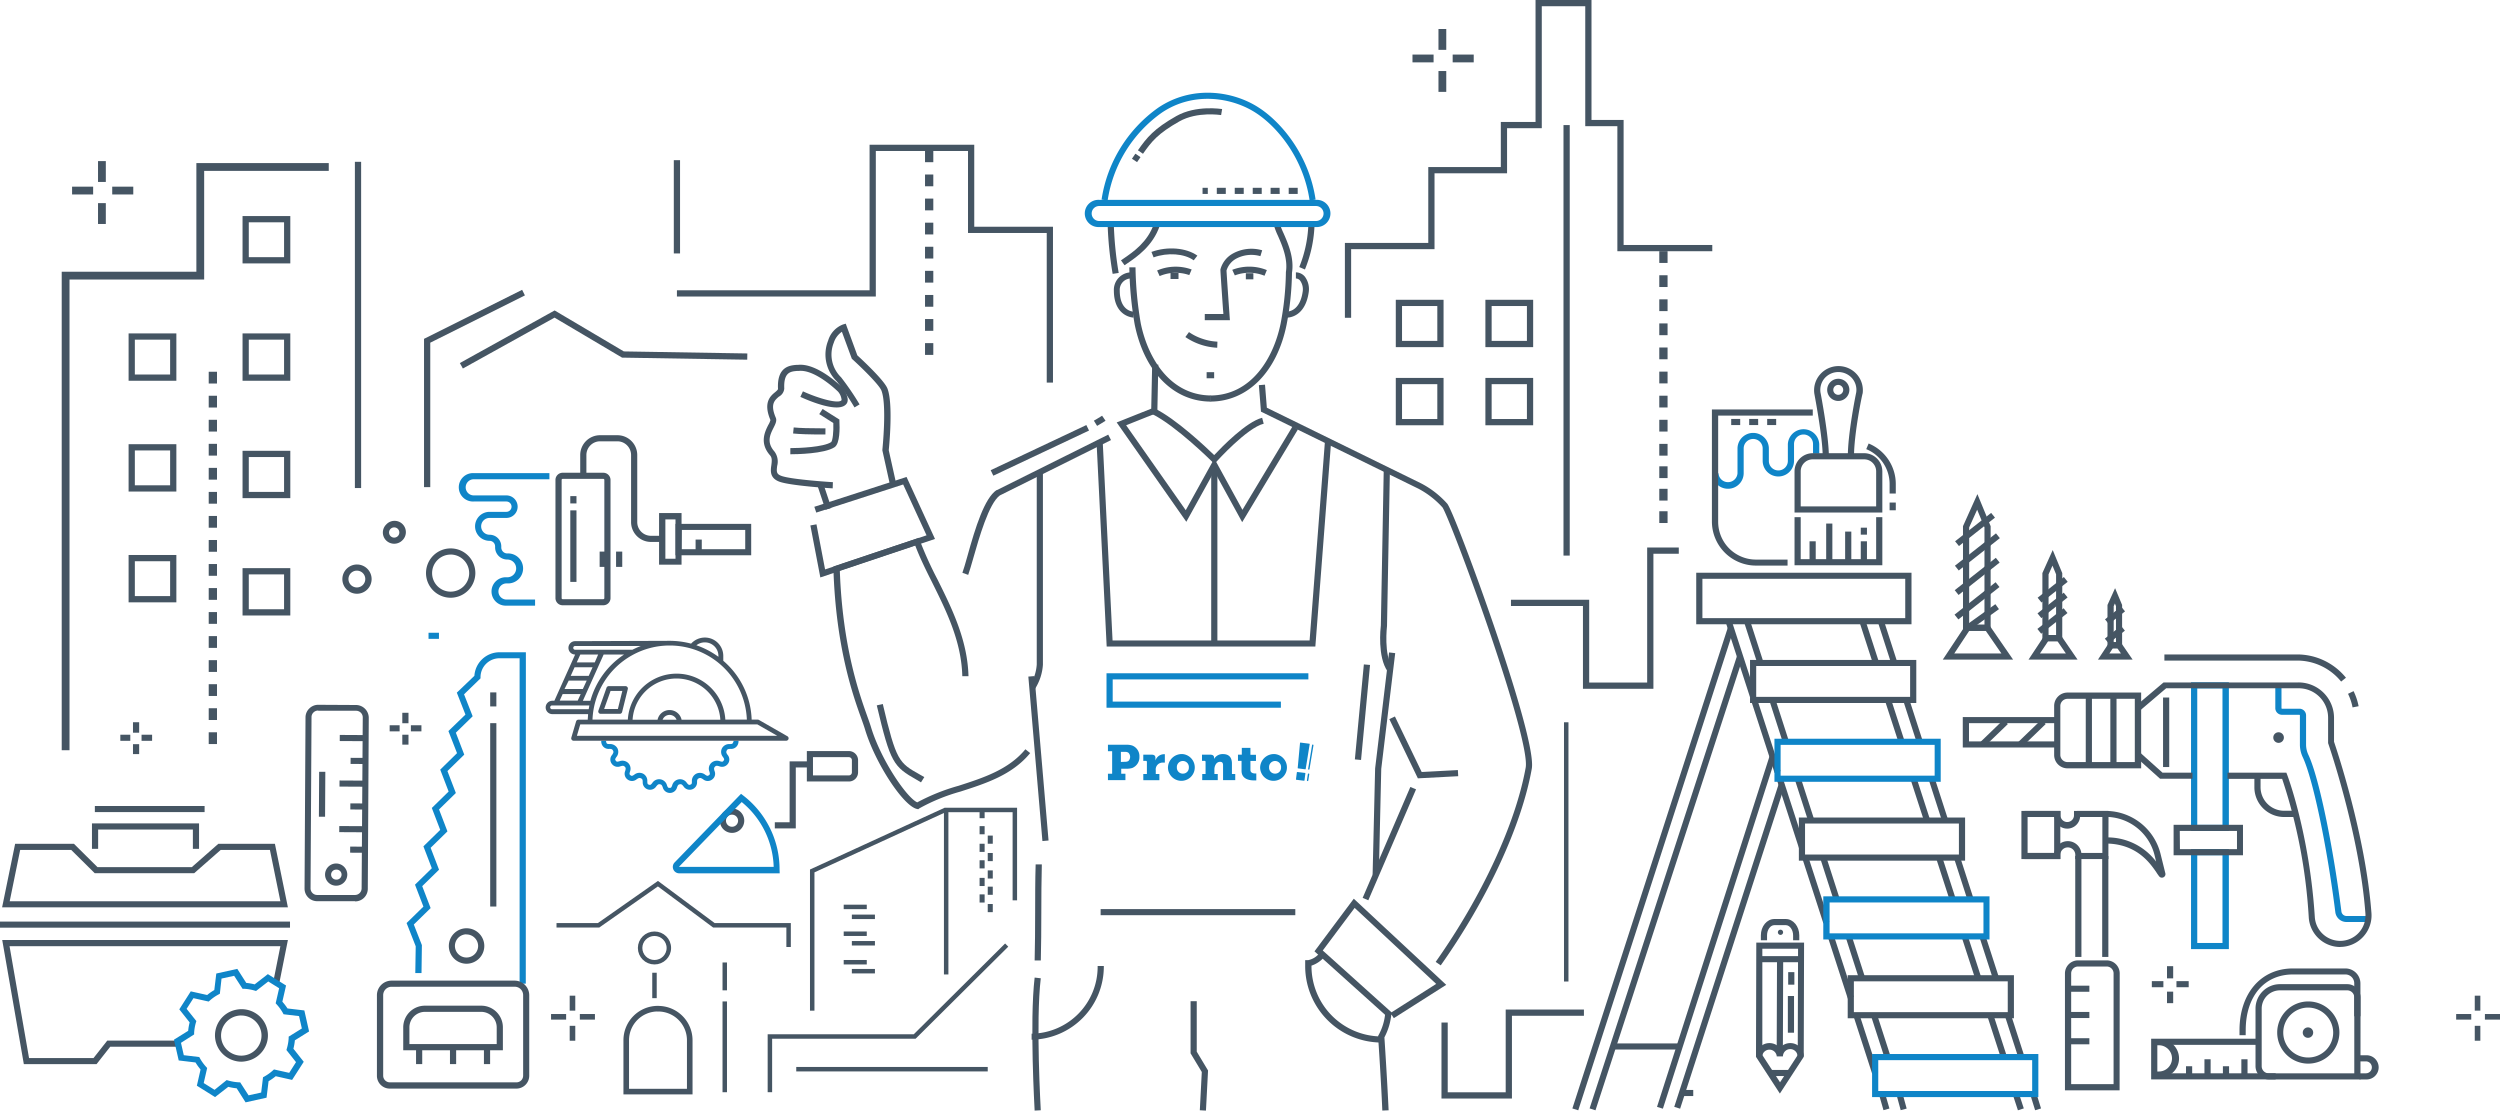 <svg xmlns="http://www.w3.org/2000/svg" viewBox="0 0 594.82 264.24"><title>pronto-city</title><path d="M421.82,121.35a3.72,3.72,0,0,1-3.73-3.69h1.47a2.27,2.27,0,0,0,4.53,0v-5.87a3.73,3.73,0,0,1,7.46,0v2.94a2.26,2.26,0,0,0,4.52,0v-4a3.74,3.74,0,0,1,7.47,0V113h-1.48V110.7a2.26,2.26,0,0,0-4.52,0v4a3.73,3.73,0,0,1-7.46,0v-2.94a2.26,2.26,0,0,0-4.52,0v5.87A3.72,3.72,0,0,1,421.82,121.35Z" transform="translate(-10.69 -5.06)" style="fill:#0f85c8"/><path d="M436,139.63h-7.42A10.5,10.5,0,0,1,418,129.2V102.49h24v1.45H419.49V129.2a9,9,0,0,0,9.08,9H436Z" transform="translate(-10.69 -5.06)" style="fill:#455563"/><rect x="449.59" y="119.57" width="1.47" height="1.84" style="fill:#455563"/><path d="M461.75,122.49h-1.47V120.2a9,9,0,0,0-5.56-8.28l.57-1.34a10.42,10.42,0,0,1,6.46,9.62Z" transform="translate(-10.69 -5.06)" style="fill:#455563"/><path d="M458.55,127H437.66v-9.81a4.33,4.33,0,0,1,4.34-4.3h12.21a4.33,4.33,0,0,1,4.34,4.3Zm-19.42-1.45h17.95v-8.36a2.86,2.86,0,0,0-2.87-2.84H442a2.86,2.86,0,0,0-2.87,2.84Z" transform="translate(-10.69 -5.06)" style="fill:#455563"/><path d="M451.81,113.65h-1.47c0-5.44,1.86-14.58,2-15.26a4.2,4.2,0,0,0-1-3.35,4.36,4.36,0,0,0-6.51,0,4.25,4.25,0,0,0-1,3.36c.13.66,2,10.55,2,15.25h-1.47c0-4.63-2-14.9-2-15v0a5.73,5.73,0,0,1,1.4-4.53,5.83,5.83,0,0,1,8.72,0,5.72,5.72,0,0,1,1.39,4.53v0C453.77,98.75,451.81,108.27,451.81,113.65Z" transform="translate(-10.69 -5.06)" style="fill:#455563"/><path d="M448.05,100.46a2.64,2.64,0,1,1,2.66-2.64A2.66,2.66,0,0,1,448.05,100.46Zm0-3.82a1.18,1.18,0,1,0,1.19,1.18A1.19,1.19,0,0,0,448.05,96.64Z" transform="translate(-10.69 -5.06)" style="fill:#455563"/><polygon points="447.86 134.49 426.97 134.49 426.97 123.05 428.44 123.05 428.44 133.04 446.39 133.04 446.39 123.05 447.86 123.05 447.86 134.49" style="fill:#455563"/><rect x="442.73" y="128.79" width="1.47" height="4.97" style="fill:#455563"/><rect x="430.54" y="128.79" width="1.47" height="4.97" style="fill:#455563"/><rect x="439.01" y="126.48" width="1.47" height="7.28" style="fill:#455563"/><rect x="434.5" y="124.57" width="1.47" height="9.19" style="fill:#455563"/><rect x="442.73" y="125.55" width="1.47" height="1.66" style="fill:#455563"/><path d="M433.7,226.88a.62.62,0,0,0,1.24,0,.62.62,0,0,0-1.24,0Z" transform="translate(-10.69 -5.06)" style="fill:#455563"/><path d="M434.17,265.25l-5.68-8.73.07-27.19h11.37l-.08,27.19ZM430,256.09l4.21,6.48,4.21-6.48.08-25.3H430Z" transform="translate(-10.69 -5.06)" style="fill:#455563"/><path d="M438.79,228.77h-1.47V227.6c0-1.32-.8-2.42-1.74-2.42h-2.73c-.94,0-1.73,1.1-1.73,2.42v1.17h-1.47V227.6c0-2.14,1.43-3.88,3.2-3.88h2.73c1.77,0,3.21,1.74,3.21,3.88Z" transform="translate(-10.69 -5.06)" style="fill:#455563"/><rect x="418.61" y="227.49" width="9.9" height="1.45" style="fill:#455563"/><path d="M439.85,256.41h-1.47a1.74,1.74,0,0,0-3.48,0h-1.47a1.74,1.74,0,0,0-3.47,0h-1.47a3.19,3.19,0,0,1,3.21-3.17,3.23,3.23,0,0,1,2.47,1.15,3.23,3.23,0,0,1,2.47-1.15A3.19,3.19,0,0,1,439.85,256.41Z" transform="translate(-10.69 -5.06)" style="fill:#455563"/><rect x="421.17" y="254.57" width="4.54" height="1.45" style="fill:#455563"/><rect x="423.49" y="243.26" width="21.43" height="1.47" transform="translate(177.99 672.28) rotate(-89.8)" style="fill:#455563"/><rect x="425.38" y="236.98" width="1.47" height="8.73" style="fill:#455563"/><rect x="425.46" y="231.3" width="1.47" height="2.98" style="fill:#455563"/><path d="M90.67,215.79h0a2.64,2.64,0,1,1,0-5.28h0a2.66,2.66,0,0,1,1.88.79,2.62,2.62,0,0,1,.77,1.87A2.65,2.65,0,0,1,90.67,215.79Zm0-3.82a1.18,1.18,0,0,0-.84.34,1.16,1.16,0,0,0-.36.84h0a1.2,1.2,0,0,0,1.19,1.19h0a1.19,1.19,0,1,0,0-2.37Z" transform="translate(-10.69 -5.06)" style="fill:#455563"/><path d="M95.15,219.48h0l-9,0a3,3,0,0,1-3-3l.23-40.72a2.94,2.94,0,0,1,.9-2.13,3,3,0,0,1,2.15-.88h0l9,.05a3.06,3.06,0,0,1,3,3l-.23,40.73a3,3,0,0,1-3,3Zm-8.76-45.36a1.57,1.57,0,0,0-1.11.45,1.52,1.52,0,0,0-.47,1.11l-.23,40.72A1.57,1.57,0,0,0,86.15,218l9,0h0a1.58,1.58,0,0,0,1.58-1.55L97,175.74a1.58,1.58,0,0,0-1.58-1.57l-9,0Z" transform="translate(-10.69 -5.06)" style="fill:#455563"/><rect x="95.03" y="205.45" width="1.45" height="3.52" transform="translate(-122.67 296.76) rotate(-89.68)" style="fill:#455563"/><rect x="93.75" y="199.29" width="1.45" height="6.12" transform="translate(-119.08 290.66) rotate(-89.69)" style="fill:#455563"/><rect x="95.08" y="195.18" width="1.45" height="3.52" transform="translate(-112.34 286.62) rotate(-89.69)" style="fill:#455563"/><rect x="93.81" y="188.45" width="1.45" height="6.12" transform="translate(-108.18 279.94) rotate(-89.69)" style="fill:#455563"/><rect x="95.14" y="184.34" width="1.45" height="3.52" transform="translate(-101.44 275.9) rotate(-89.69)" style="fill:#455563"/><rect x="93.87" y="177.61" width="1.45" height="6.12" transform="translate(-97.28 269.22) rotate(-89.69)" style="fill:#455563"/><rect x="81.99" y="193.31" width="10.69" height="1.47" transform="translate(-117.89 275.23) rotate(-89.68)" style="fill:#455563"/><path d="M184.84,203.23a2.9,2.9,0,1,1,2.93-2.9A2.92,2.92,0,0,1,184.84,203.23Zm0-4.34a1.44,1.44,0,1,0,1.46,1.44A1.45,1.45,0,0,0,184.84,198.89Z" transform="translate(-10.69 -5.06)" style="fill:#455563"/><path d="M196.2,212.85H172.3a1.53,1.53,0,0,1-1.11-2.58L187,193.93l.52.4a22.14,22.14,0,0,1,8.65,17.59Zm-9-17-14.91,15.39a.05.05,0,0,0,0,.07s0,0,.06,0h22.42A20.71,20.71,0,0,0,187.16,195.89Z" transform="translate(-10.69 -5.06)" style="fill:#0f85c8"/><path d="M212.66,191h-10v-7.24h10a2.18,2.18,0,0,1,2.19,2.17v2.9A2.18,2.18,0,0,1,212.66,191Zm-8.54-1.45h8.54a.72.72,0,0,0,.72-.72v-2.9a.72.72,0,0,0-.72-.72h-8.54Z" transform="translate(-10.69 -5.06)" style="fill:#455563"/><polygon points="189.34 197.1 184.35 197.1 184.35 195.64 187.87 195.64 187.87 181.15 192.7 181.15 192.7 182.6 189.34 182.6 189.34 197.1" style="fill:#455563"/><path d="M561.06,250.73a1.24,1.24,0,1,1-1.24-1.22A1.22,1.22,0,0,1,561.06,250.73Z" transform="translate(-10.69 -5.06)" style="fill:#455563"/><path d="M572.31,261.89H550.5a3.15,3.15,0,0,1-3.16-3.13V245a5.81,5.81,0,0,1,5.83-5.78h16a3.16,3.16,0,0,1,3.16,3.14Zm-19.14-21.2a4.35,4.35,0,0,0-4.36,4.32v13.75a1.68,1.68,0,0,0,1.69,1.67h20.34V242.37a1.69,1.69,0,0,0-1.69-1.68Zm6.65,17.44a7.4,7.4,0,1,1,7.48-7.4A7.44,7.44,0,0,1,559.82,258.13Zm0-13.34a5.94,5.94,0,1,0,6,5.94A6,6,0,0,0,559.82,244.79Z" transform="translate(-10.69 -5.06)" style="fill:#455563"/><path d="M573.6,261.89h-1.5v-1.46h1.5a1.42,1.42,0,1,0,0-2.84H572v-1.45h1.59a2.88,2.88,0,1,1,0,5.75Z" transform="translate(-10.69 -5.06)" style="fill:#455563"/><polygon points="541.44 256.82 511.82 256.82 511.82 247.14 537.64 247.14 537.64 248.6 513.29 248.6 513.29 255.37 541.44 255.37 541.44 256.82" style="fill:#455563"/><path d="M545,251.36h-1.47V250.2c0-8.8,5.11-14.72,12.72-14.72h12.47a3.57,3.57,0,0,1,3.58,3.54v7.83h-1.47V239a2.11,2.11,0,0,0-2.11-2.09H556.26c-6.83,0-11.25,5.21-11.25,13.27Z" transform="translate(-10.69 -5.06)" style="fill:#455563"/><path d="M524.35,261.44h-1.54V260h1.54a3.12,3.12,0,1,0,0-6.24h-1.54v-1.45h1.54a4.58,4.58,0,1,1,0,9.15Z" transform="translate(-10.69 -5.06)" style="fill:#455563"/><rect x="520.11" y="253.69" width="1.47" height="2.19" style="fill:#455563"/><rect x="524.5" y="252.03" width="1.47" height="3.85" style="fill:#455563"/><rect x="528.89" y="253.69" width="1.47" height="2.19" style="fill:#455563"/><rect x="533.28" y="252.03" width="1.47" height="3.85" style="fill:#455563"/><path d="M135.79,239.11h-1.47V161.68h-4.78a4.51,4.51,0,0,0-4.52,4.48v.3l-3.92,3.8,2.05,5.22-4,3.91,2,5.22-4,3.91,2,5.22-4,3.91,2,5.22-4,3.91,2,5.21-4,3.91,2,5.22-4,3.91,1.92,4.9-.09,6.65-1.48,0,.1-6.37-2.17-5.53,4-3.91-2-5.22,4-3.91-2-5.21,4-3.91-2-5.22,4-3.91-2-5.21,4-3.92L117.38,179l4.05-3.92-2.05-5.22,4.18-4a6,6,0,0,1,6-5.61h6.25Z" transform="translate(-10.69 -5.06)" style="fill:#0f85c8"/><path d="M121.66,234.36a4.22,4.22,0,1,1,4.26-4.22A4.24,4.24,0,0,1,121.66,234.36Zm0-7a2.76,2.76,0,1,0,2.79,2.75A2.77,2.77,0,0,0,121.66,227.39Z" transform="translate(-10.69 -5.06)" style="fill:#455563"/><path d="M133.54,264.07h-30.1a3.06,3.06,0,0,1-3.07-3V241.83a3.48,3.48,0,0,1,3.49-3.45h29.26a3.48,3.48,0,0,1,3.49,3.45V261A3.06,3.06,0,0,1,133.54,264.07Zm-29.68-24.23a2,2,0,0,0-2,2V261a1.59,1.59,0,0,0,1.6,1.58h30.1a1.59,1.59,0,0,0,1.6-1.58V241.83a2,2,0,0,0-2-2Zm26.48,15.1H106.63v-5.48a5.16,5.16,0,0,1,5.18-5.12h13.36a5.15,5.15,0,0,1,5.17,5.12Zm-22.24-1.46h20.77v-4a3.69,3.69,0,0,0-3.7-3.67H111.81a3.7,3.7,0,0,0-3.71,3.67Z" transform="translate(-10.69 -5.06)" style="fill:#455563"/><rect x="115.14" y="249.32" width="1.47" height="3.86" style="fill:#455563"/><rect x="107.06" y="249.32" width="1.47" height="3.86" style="fill:#455563"/><rect x="98.99" y="249.32" width="1.47" height="3.86" style="fill:#455563"/><rect x="116.63" y="172.06" width="1.47" height="43.63" style="fill:#455563"/><rect x="116.63" y="164.74" width="1.47" height="3.34" style="fill:#455563"/><path d="M500.9,209.46h-9.26V198h9.26ZM493.11,208h6.32v-8.55h-6.32Z" transform="translate(-10.69 -5.06)" style="fill:#455563"/><path d="M512.33,209.46h-7.87v-1a1.78,1.78,0,0,0-3.56,0v1h-8.53V208h7.09a3.25,3.25,0,0,1,6.44,0h5v-8.55h-5.3a3.07,3.07,0,0,1-6.11,0h-7.08V198h8.53v1.16a1.61,1.61,0,0,0,3.21,0V198h8.22Z" transform="translate(-10.69 -5.06)" style="fill:#455563"/><path d="M525.07,213.88a.81.81,0,0,1-.64-.3,10.17,10.17,0,0,1-.7-1c-1.53-2.21-4.71-6.82-12.13-6.82v-1.45a14.54,14.54,0,0,1,12.09,5.74l-.38-1.55a12,12,0,0,0-11.69-9.08h-6.78V198h6.78a13.46,13.46,0,0,1,13.12,10.2l1.15,4.65a.83.83,0,0,1-.44.94A.85.85,0,0,1,525.07,213.88Z" transform="translate(-10.69 -5.06)" style="fill:#455563"/><rect x="493.76" y="203.67" width="1.47" height="24.01" style="fill:#455563"/><rect x="500.17" y="203.67" width="1.47" height="24.01" style="fill:#455563"/><path d="M515,264.48H502V236.65a3.11,3.11,0,0,1,3.12-3.09h6.79a3.11,3.11,0,0,1,3.12,3.09ZM503.48,263h10.09V236.65a1.64,1.64,0,0,0-1.65-1.63h-6.79a1.64,1.64,0,0,0-1.65,1.63Z" transform="translate(-10.69 -5.06)" style="fill:#455563"/><rect x="492.05" y="234.52" width="5.07" height="1.45" style="fill:#455563"/><rect x="492.05" y="240.77" width="5.07" height="1.45" style="fill:#455563"/><rect x="492.05" y="247.02" width="5.07" height="1.45" style="fill:#455563"/><path d="M79.19,220.94h-68l3.1-15.11h14l5.59,5.54H56.33l6.3-5.54H76.1ZM13,219.49h64.4l-2.49-12.2H63.19l-6.3,5.53H33.23l-5.59-5.53H15.49Z" transform="translate(-10.69 -5.06)" style="fill:#455563"/><polygon points="47.36 201.96 45.89 201.96 45.89 197.37 23.35 197.37 23.35 201.96 21.88 201.96 21.88 195.91 47.36 195.91 47.36 201.96" style="fill:#455563"/><rect x="22.57" y="191.77" width="26.11" height="1.45" style="fill:#455563"/><polygon points="22.97 253.19 5.67 253.19 0.53 223.66 68.5 223.66 66.44 233.97 65 233.69 66.71 225.12 2.27 225.12 6.91 251.74 22.25 251.74 25.52 247.59 42.2 247.59 42.2 249.04 26.23 249.04 22.97 253.19" style="fill:#455563"/><rect y="219.27" width="69" height="1.45" style="fill:#455563"/><path d="M69.12,267.34,67,264a12.92,12.92,0,0,1-2-.35l-3.14,2.44-4.33-2.71.88-3.86a12.39,12.39,0,0,1-1.2-1.67l-4-.48-1.13-4.94,3.38-2.11a12.87,12.87,0,0,1,.35-2l-2.46-3.11,2.73-4.28,3.9.87a11.72,11.72,0,0,1,1.7-1.18l.47-3.93,5-1.11,2.13,3.34a12.92,12.92,0,0,1,2,.35l3.14-2.44,4.33,2.71-.88,3.85A14.23,14.23,0,0,1,79.1,245l4,.47,1.13,5-3.38,2.11a12.55,12.55,0,0,1-.35,2l2.46,3.11L80.19,262l-3.9-.88a12.63,12.63,0,0,1-1.7,1.19l-.48,3.92Zm-4.5-5.3.37.11a11.41,11.41,0,0,0,2.46.42l.38,0,2,3.1,3-.66.44-3.64.33-.18a10.9,10.9,0,0,0,2-1.43l.28-.25,3.62.81,1.62-2.55-2.28-2.88.1-.36a10.77,10.77,0,0,0,.43-2.44l0-.38,3.14-1.95-.67-2.94-3.68-.44-.18-.33a10.78,10.78,0,0,0-1.45-2l-.25-.28.82-3.58-2.58-1.61-2.91,2.26-.36-.1a11,11,0,0,0-2.47-.42l-.38,0-2-3.09-3,.66L63,241.5l-.33.18a10.63,10.63,0,0,0-2.05,1.43l-.28.25-3.62-.81-1.63,2.54L57.41,248l-.11.36a11.23,11.23,0,0,0-.42,2.44l0,.38-3.13,2,.67,2.94,3.68.44.18.33a10.78,10.78,0,0,0,1.45,2l.25.28-.82,3.58,2.58,1.61Z" transform="translate(-10.69 -5.06)" style="fill:#0f85c8"/><path d="M68.11,257.67a6.35,6.35,0,0,1-3.35-1,6.21,6.21,0,0,1,2-11.34,6.29,6.29,0,0,1,4.75.81,6.18,6.18,0,0,1,2.77,3.89,6.12,6.12,0,0,1-.82,4.7,6.25,6.25,0,0,1-3.93,2.75A6.74,6.74,0,0,1,68.11,257.67Zm0-11a4.94,4.94,0,0,0-1.07.12,4.78,4.78,0,0,0-3.64,5.7,4.72,4.72,0,0,0,2.13,3,4.83,4.83,0,0,0,3.63.62h0a4.79,4.79,0,0,0,3-2.11,4.7,4.7,0,0,0,.63-3.6,4.83,4.83,0,0,0-4.7-3.72Z" transform="translate(-10.69 -5.06)" style="fill:#455563"/><path d="M541,202.76h-9V167.4h9Zm-7.52-1.45h6V168.85h-6Z" transform="translate(-10.69 -5.06)" style="fill:#0f85c8"/><path d="M541,230.88h-9V207.09h9Zm-7.52-1.46h6V208.55h-6Z" transform="translate(-10.69 -5.06)" style="fill:#0f85c8"/><path d="M574.25,224.43H569a2.67,2.67,0,0,1-2.67-2.33c-2-15.86-5.34-31.7-7.73-36.84a7,7,0,0,1-.7-3v-7a.13.13,0,0,0-.12-.13h-4.13a1.59,1.59,0,0,1-1.6-1.58v-5.83h1.47v5.83a.13.13,0,0,0,.13.13h4.13a1.59,1.59,0,0,1,1.59,1.58v7a5.73,5.73,0,0,0,.56,2.41c2.79,6,6.13,23.67,7.85,37.27A1.23,1.23,0,0,0,569,223h5.21Z" transform="translate(-10.69 -5.06)" style="fill:#0f85c8"/><path d="M520.13,187.87H502.62a3.17,3.17,0,0,1-3.19-3.16V173a3.18,3.18,0,0,1,3.19-3.16h17.51Zm-17.51-16.54A1.72,1.72,0,0,0,500.9,173v11.67a1.72,1.72,0,0,0,1.72,1.71h16V171.33Z" transform="translate(-10.69 -5.06)" style="fill:#455563"/><rect x="496.26" y="165.96" width="1.47" height="15.71" style="fill:#455563"/><rect x="502.11" y="165.96" width="1.47" height="15.71" style="fill:#455563"/><polygon points="489.89 177.85 467 177.85 467 170.61 489.89 170.61 489.89 172.06 468.48 172.06 468.48 176.4 489.89 176.4 489.89 177.85" style="fill:#455563"/><path d="M544.36,208.55H527.85v-7.24h16.51Zm-15-1.46h13.57v-4.33H529.32Z" transform="translate(-10.69 -5.06)" style="fill:#455563"/><path d="M570.43,173.37a13.06,13.06,0,0,0-1.08-3.23l1.32-.64a14.45,14.45,0,0,1,1.2,3.59Z" transform="translate(-10.69 -5.06)" style="fill:#455563"/><path d="M567.71,167.23a13.47,13.47,0,0,0-10.5-5H525.66v-1.46h31.55a14.94,14.94,0,0,1,11.65,5.54Z" transform="translate(-10.69 -5.06)" style="fill:#455563"/><path d="M567.51,230.38a7.51,7.51,0,0,1-7.5-7,127.91,127.91,0,0,0-6.33-33h-13V188.9h14l.18.47c.06.14,5.32,14,6.59,33.9a6.06,6.06,0,0,0,6,5.65,6,6,0,0,0,4.42-1.9,6.05,6.05,0,0,0,1.62-4.58c-1.42-19-8.81-40.36-8.88-40.57l0-.12v-6a7,7,0,0,0-7-6.93H526.08L520,174l-1-1.1,6.46-5.47h32.09a8.44,8.44,0,0,1,8.47,8.38v5.73c.59,1.74,7.53,22.34,8.91,40.82a7.49,7.49,0,0,1-7.5,8Z" transform="translate(-10.69 -5.06)" style="fill:#455563"/><polygon points="521.65 185.29 513.95 185.29 508.2 180.14 509.19 179.06 514.52 183.84 521.65 183.84 521.65 185.29" style="fill:#455563"/><path d="M557.42,199.45h-3.24a7.08,7.08,0,0,1-7.11-7V190h1.47v2.38a5.61,5.61,0,0,0,5.64,5.58h3.24Z" transform="translate(-10.69 -5.06)" style="fill:#455563"/><polygon points="472.27 177.53 471.25 176.49 476.7 171.23 477.73 172.27 472.27 177.53" style="fill:#455563"/><polygon points="481.28 177.53 480.25 176.49 485.71 171.23 486.73 172.27 481.28 177.53" style="fill:#455563"/><rect x="514.65" y="165.96" width="1.47" height="16.54" style="fill:#455563"/><path d="M551.57,180.53a1.26,1.26,0,1,0,1.25-1.24A1.24,1.24,0,0,0,551.57,180.53Z" transform="translate(-10.69 -5.06)" style="fill:#455563"/><path d="M484.32,155.16h-6.58V130.25l3.43-7.63,3.15,7.64Zm-5.11-1.45h3.64V130.54l-1.74-4.21-1.9,4.22Z" transform="translate(-10.69 -5.06)" style="fill:#455563"/><path d="M489.66,162H472.93l5.51-8.31h5.49Zm-14-1.46h11.22l-3.73-5.4h-3.92Z" transform="translate(-10.69 -5.06)" style="fill:#455563"/><polygon points="465.95 147.38 465.04 146.24 474.81 138.53 475.73 139.67 465.95 147.38" style="fill:#455563"/><polygon points="466 141.56 465.08 140.42 474.86 132.72 475.77 133.85 466 141.56" style="fill:#455563"/><polygon points="466.04 135.74 465.13 134.6 474.9 126.9 475.82 128.04 466.04 135.74" style="fill:#455563"/><polygon points="466.09 129.92 465.17 128.79 473.75 122.03 474.66 123.16 466.09 129.92" style="fill:#455563"/><polygon points="468.71 149.88 467.85 148.7 474.75 143.75 475.61 144.93 468.71 149.88" style="fill:#455563"/><path d="M501.36,157.64h-4.73V141.41l2.46-5.48,2.27,5.49Zm-3.26-1.46h1.79V141.71l-.86-2.07-.93,2.08Z" transform="translate(-10.69 -5.06)" style="fill:#455563"/><path d="M505,162H493.33l3.86-5.84H501Zm-8.95-1.46h6.17l-2-2.92H498Z" transform="translate(-10.69 -5.06)" style="fill:#455563"/><polygon points="485.66 150.78 484.75 149.64 490.99 144.72 491.91 145.86 485.66 150.78" style="fill:#455563"/><polygon points="485.69 147.07 484.78 145.93 491.02 141.01 491.94 142.15 485.69 147.07" style="fill:#455563"/><polygon points="485.72 143.35 484.81 142.21 491.05 137.29 491.96 138.43 485.72 143.35" style="fill:#455563"/><path d="M515.6,159.32h-3.48V149l1.81-4,1.67,4Zm-2-1.46h.54v-8.59l-.26-.63-.28.64Z" transform="translate(-10.69 -5.06)" style="fill:#455563"/><path d="M518.1,162h-8.25l2.75-4.16h2.64Zm-5.53-1.46h2.75l-.86-1.24h-1.07Z" transform="translate(-10.69 -5.06)" style="fill:#455563"/><polygon points="501.72 153.08 500.8 151.95 504.65 148.91 505.57 150.05 501.72 153.08" style="fill:#455563"/><polygon points="501.75 148.5 500.84 147.36 504.69 144.33 505.6 145.47 501.75 148.5" style="fill:#455563"/><path d="M104.48,134.43a2.72,2.72,0,0,1-1.91-.78,2.66,2.66,0,0,1,0-3.78h0a2.69,2.69,0,1,1,3.82,3.78A2.72,2.72,0,0,1,104.48,134.43Zm0-3.89a1.23,1.23,0,0,0-.87.36h0a1.22,1.22,0,1,0,1.74,0A1.23,1.23,0,0,0,104.48,130.54Z" transform="translate(-10.69 -5.06)" style="fill:#455563"/><path d="M154.23,149.07h-9.67a1.7,1.7,0,0,1-1.71-1.69V119.24a1.71,1.71,0,0,1,1.71-1.7h9.67a1.72,1.72,0,0,1,1.72,1.7v28.14A1.71,1.71,0,0,1,154.23,149.07ZM144.56,119a.24.24,0,0,0-.24.24v28.14a.24.24,0,0,0,.24.24h9.67a.25.25,0,0,0,.25-.24V119.24a.25.25,0,0,0-.25-.24Z" transform="translate(-10.69 -5.06)" style="fill:#455563"/><path d="M168.24,134h-2.66a4.73,4.73,0,0,1-4.74-4.7v-16a3.27,3.27,0,0,0-3.28-3.24h-4.07a3.27,3.27,0,0,0-3.28,3.24v4.93h-1.47v-4.93a4.72,4.72,0,0,1,4.75-4.69h4.07a4.72,4.72,0,0,1,4.75,4.69v16a3.26,3.26,0,0,0,3.27,3.24h2.66Z" transform="translate(-10.69 -5.06)" style="fill:#455563"/><path d="M172.85,139.41H167.5V127.13h5.35ZM169,138h2.41v-9.36H169Z" transform="translate(-10.69 -5.06)" style="fill:#455563"/><rect x="165.5" y="128.38" width="1.47" height="3.64" style="fill:#455563"/><rect x="142.67" y="131.24" width="1.47" height="3.64" style="fill:#455563"/><rect x="146.58" y="131.24" width="1.47" height="3.64" style="fill:#455563"/><path d="M138,149.16h-6.8a3.38,3.38,0,1,1,0-6.75h.19a2.11,2.11,0,1,0,0-4.22,2.89,2.89,0,0,1-2.9-2.88v-.26a1.32,1.32,0,0,0-1.32-1.31,3.45,3.45,0,1,1,0-6.9h4a1.23,1.23,0,1,0,0-2.46h-7.76a3.38,3.38,0,1,1,0-6.75h18v1.46h-18a1.92,1.92,0,1,0,0,3.84h7.76a2.68,2.68,0,1,1,0,5.36h-4a2,2,0,1,0,0,4,2.77,2.77,0,0,1,2.79,2.76v.26a1.43,1.43,0,0,0,1.43,1.43,3.57,3.57,0,1,1,0,7.13h-.19a1.92,1.92,0,1,0,0,3.84H138Z" transform="translate(-10.69 -5.06)" style="fill:#0f85c8"/><rect x="135.69" y="118.04" width="1.47" height="1.74" style="fill:#455563"/><rect x="135.69" y="121.43" width="1.47" height="17.02" style="fill:#455563"/><rect x="101.96" y="150.55" width="2.48" height="1.45" style="fill:#0f85c8"/><path d="M189.42,137.18h-18V129.7h18Zm-16.57-1.45H188v-4.58h-15.1Z" transform="translate(-10.69 -5.06)" style="fill:#455563"/><path d="M465.49,153.59H414.27V141.33h51.22Zm-49.75-1.46H464v-9.35H415.74Z" transform="translate(-10.69 -5.06)" style="fill:#455563"/><polygon points="379.61 264.17 378.21 263.72 413.31 155.98 414.71 156.42 379.61 264.17" style="fill:#455563"/><polygon points="375.51 264.17 374.11 263.73 411.12 149.24 412.52 149.69 375.51 264.17" style="fill:#455563"/><polygon points="399.75 263.79 398.35 263.35 423.21 186.51 424.62 186.96 399.75 263.79" style="fill:#455563"/><polygon points="395.65 263.79 394.25 263.35 421.07 179.77 422.47 180.21 395.65 263.79" style="fill:#455563"/><polygon points="445.62 157.86 442.43 148.02 443.83 147.58 447.02 157.42 445.62 157.86" style="fill:#455563"/><polygon points="451.67 176.5 448.57 166.97 449.98 166.52 453.07 176.06 451.67 176.5" style="fill:#455563"/><polygon points="457.75 195.23 454.7 185.84 456.1 185.4 459.14 194.79 457.75 195.23" style="fill:#455563"/><polygon points="463.82 213.97 460.73 204.44 462.13 203.99 465.22 213.53 463.82 213.97" style="fill:#455563"/><polygon points="469.89 232.67 466.88 223.41 468.28 222.96 471.29 232.23 469.89 232.67" style="fill:#455563"/><polygon points="475.98 251.44 472.93 242.04 474.33 241.59 477.38 251 475.98 251.44" style="fill:#455563"/><polygon points="480.12 264.17 479.05 260.92 480.45 260.47 481.52 263.72 480.12 264.17" style="fill:#455563"/><polygon points="484.21 264.16 483.21 260.93 484.62 260.5 485.62 263.73 484.21 264.16" style="fill:#455563"/><polygon points="480.12 251.33 477.12 242.04 478.52 241.6 481.52 250.89 480.12 251.33" style="fill:#455563"/><polygon points="474.1 232.67 471.05 223.23 472.45 222.79 475.5 232.23 474.1 232.67" style="fill:#455563"/><polygon points="468.07 213.97 464.99 204.43 466.39 203.99 469.47 213.53 468.07 213.97" style="fill:#455563"/><polygon points="462.03 195.23 459 185.84 460.4 185.4 463.43 194.79 462.03 195.23" style="fill:#455563"/><polygon points="455.99 176.5 452.91 166.96 454.31 166.52 457.39 176.06 455.99 176.5" style="fill:#455563"/><polygon points="449.91 157.66 446.8 148.02 448.2 147.58 451.31 157.22 449.91 157.66" style="fill:#455563"/><polygon points="416.37 165.86 410.58 148.02 411.98 147.58 417.77 165.42 416.37 165.86" style="fill:#455563"/><polygon points="422.23 183.91 416.7 166.87 418.1 166.43 423.63 183.46 422.23 183.91" style="fill:#455563"/><polygon points="428.03 201.81 422.82 185.73 424.22 185.28 429.43 201.37 428.03 201.81" style="fill:#455563"/><polygon points="433.84 219.72 428.92 204.56 430.32 204.11 435.24 219.27 433.84 219.72" style="fill:#455563"/><polygon points="439.65 237.62 434.98 223.23 436.38 222.78 441.05 237.18 439.65 237.62" style="fill:#455563"/><polygon points="445.46 255.53 441.14 242.21 442.54 241.77 446.86 255.08 445.46 255.53" style="fill:#455563"/><polygon points="448.13 264.14 447.22 260.96 448.63 260.56 449.55 263.75 448.13 264.14" style="fill:#455563"/><polygon points="452.23 264.14 451.26 260.59 452.68 260.21 453.65 263.76 452.23 264.14" style="fill:#455563"/><polygon points="448.33 251.51 445.27 242.04 446.67 241.59 449.73 251.06 448.33 251.51" style="fill:#455563"/><polygon points="442.25 232.67 439.21 223.23 440.61 222.79 443.65 232.23 442.25 232.67" style="fill:#455563"/><polygon points="436.22 213.97 433.15 204.43 434.55 203.99 437.62 213.53 436.22 213.97" style="fill:#455563"/><polygon points="430.18 195.23 427.15 185.84 428.55 185.4 431.58 194.79 430.18 195.23" style="fill:#455563"/><polygon points="424.14 176.5 421.07 166.96 422.47 166.52 425.54 176.06 424.14 176.5" style="fill:#455563"/><polygon points="418.07 157.66 414.96 148.02 416.36 147.58 419.47 157.22 418.07 157.66" style="fill:#455563"/><path d="M466.63,172.32H427.07V162.07h39.56Zm-38.09-1.46h36.62v-7.34H428.54Z" transform="translate(-10.69 -5.06)" style="fill:#455563"/><path d="M472.44,191.07H432.88V180.82h39.56Zm-38.09-1.45H471v-7.34H434.35Z" transform="translate(-10.69 -5.06)" style="fill:#0f85c8"/><path d="M478.24,209.83H438.69V199.58h39.55Zm-38.08-1.46h36.61V201H440.16Z" transform="translate(-10.69 -5.06)" style="fill:#455563"/><path d="M484.05,228.58H444.5V218.33h39.55ZM446,227.13h36.61v-7.34H446Z" transform="translate(-10.69 -5.06)" style="fill:#0f85c8"/><path d="M489.86,247.34H450.31V237.09h39.55Zm-38.08-1.46h36.61v-7.34H451.78Z" transform="translate(-10.69 -5.06)" style="fill:#455563"/><path d="M495.67,266.09H456.11V255.84h39.56Zm-38.09-1.45H494.2V257.3H457.58Z" transform="translate(-10.69 -5.06)" style="fill:#0f85c8"/><rect x="384.25" y="248.26" width="15.37" height="1.45" style="fill:#455563"/><rect x="400.58" y="259.33" width="2.29" height="1.45" style="fill:#455563"/><path d="M117.86,147.28a5.87,5.87,0,1,1,5.93-5.86A5.9,5.9,0,0,1,117.86,147.28Zm0-10.27a4.41,4.41,0,1,0,4.46,4.41A4.43,4.43,0,0,0,117.86,137Z" transform="translate(-10.69 -5.06)" style="fill:#455563"/><path d="M95.6,146.33a3.48,3.48,0,1,1,3.51-3.48A3.5,3.5,0,0,1,95.6,146.33Zm0-5.5a2,2,0,1,0,2,2A2,2,0,0,0,95.6,140.83Z" transform="translate(-10.69 -5.06)" style="fill:#455563"/><rect x="95.72" y="169.59" width="1.47" height="2.49" style="fill:#455563"/><rect x="92.71" y="172.56" width="2.37" height="1.45" style="fill:#455563"/><rect x="95.72" y="174.81" width="1.47" height="2.36" style="fill:#455563"/><rect x="97.76" y="172.56" width="2.51" height="1.45" style="fill:#455563"/><rect x="31.64" y="171.84" width="1.47" height="2.49" style="fill:#455563"/><rect x="28.63" y="174.81" width="2.37" height="1.45" style="fill:#455563"/><rect x="31.64" y="177.06" width="1.47" height="2.36" style="fill:#455563"/><rect x="33.68" y="174.81" width="2.51" height="1.45" style="fill:#455563"/><rect x="515.59" y="229.88" width="1.47" height="2.9" style="fill:#455563"/><rect x="511.98" y="233.44" width="2.75" height="1.45" style="fill:#455563"/><rect x="515.59" y="235.94" width="1.47" height="2.74" style="fill:#455563"/><rect x="517.84" y="233.44" width="2.91" height="1.45" style="fill:#455563"/><path d="M433.29,106.2h-2.14v-1.46h2.14Zm-4.28,0h-2.14v-1.46H429Zm-4.28,0h-2.14v-1.46h2.14Z" transform="translate(-10.69 -5.06)" style="fill:#455563"/><path d="M299.64,115.46l-.55-.55c-.09-.09-8.64-8.59-14.33-11.37l.65-1.31c5.13,2.51,12.15,9.15,14.17,11.11,1.78-1.9,7.61-7.91,11.41-8.88l.37,1.41c-4,1-11.13,8.93-11.2,9Z" transform="translate(-10.69 -5.06)" style="fill:#455563"/><rect x="261.87" y="216.3" width="46.32" height="1.45" style="fill:#455563"/><path d="M321.17,69.18l-1.35-.58A29.75,29.75,0,0,0,322,57.74l1.47,0A30.62,30.62,0,0,1,321.17,69.18Z" transform="translate(-10.69 -5.06)" style="fill:#455563"/><path d="M275.42,70.22a85.28,85.28,0,0,1-1.19-11.7l1.47,0A84.56,84.56,0,0,0,276.86,70Z" transform="translate(-10.69 -5.06)" style="fill:#455563"/><path d="M316.9,80.63h-.06l.1-1.45c.1,0,3,.07,3.69-4.7a3.56,3.56,0,0,0-.61-2.66,1.33,1.33,0,0,0-1-.5l0-1.46a2.8,2.8,0,0,1,2.11,1,4.94,4.94,0,0,1,.93,3.81C321.2,80.42,317.44,80.63,316.9,80.63Z" transform="translate(-10.69 -5.06)" style="fill:#455563"/><path d="M280.38,80.63c-.05,0-4.66-.18-4.67-6.43a4.17,4.17,0,0,1,4-4.34l0,1.46a2.7,2.7,0,0,0-2.6,2.88c0,4.85,3.1,5,3.23,5Z" transform="translate(-10.69 -5.06)" style="fill:#455563"/><path d="M298.79,100.61c-8.88,0-15.82-7.07-18.12-18.31a85.44,85.44,0,0,1-1.28-13.64l1.47,0A85.25,85.25,0,0,0,282.11,82c1.69,8.25,6.95,17.09,16.69,17.15Z" transform="translate(-10.69 -5.06)" style="fill:#455563"/><path d="M229.17,197.6l-.29-.06c-3.24-.66-10-10.95-12.4-19-.19-.63-.47-1.42-.83-2.43-2-5.52-6.08-17-6.67-35.72l0-.54,20.34-6.83.24.67a88.88,88.88,0,0,0,4.2,9.26c3.35,6.74,7.15,14.37,7.36,23l-1.47,0c-.21-8.29-3.77-15.45-7.21-22.38-1.51-3-2.93-5.89-4-8.74l-17.93,6c.64,18.16,4.64,29.34,6.57,34.75.36,1,.65,1.83.85,2.49,2.43,8,8.6,16.86,11,17.89a47.8,47.8,0,0,1,9.82-3.94c5.86-1.89,11.92-3.84,15.91-8.69l1.14.91c-4.26,5.2-10.53,7.21-16.6,9.16a44.66,44.66,0,0,0-9.78,4Z" transform="translate(-10.69 -5.06)" style="fill:#455563"/><path d="M229.82,191.21l-1-.6c-5.56-3.14-6.28-4-9.52-17.72l1.43-.33c3.21,13.62,3.85,14,8.82,16.79l1.06.6Z" transform="translate(-10.69 -5.06)" style="fill:#455563"/><path d="M278.25,68.17,277.4,67l.63-.43c2.29-1.57,5.74-3.93,7.21-8.28l1.4.46c-1.63,4.82-5.48,7.44-7.77,9Z" transform="translate(-10.69 -5.06)" style="fill:#455563"/><rect x="278.5" y="64.93" width="1.9" height="1.45" style="fill:#455563"/><rect x="296.42" y="65.01" width="1.79" height="1.45" style="fill:#455563"/><rect x="287.09" y="88.55" width="1.79" height="1.45" style="fill:#455563"/><path d="M300.3,87.8a14.68,14.68,0,0,1-7.58-2.55l.86-1.18a12.42,12.42,0,0,0,3.22,1.6,12.82,12.82,0,0,0,3.55.68Z" transform="translate(-10.69 -5.06)" style="fill:#455563"/><path d="M286.6,70.75,286,69.42a11.16,11.16,0,0,1,8.22-.24l-.57,1.33A9.77,9.77,0,0,0,286.6,70.75Z" transform="translate(-10.69 -5.06)" style="fill:#455563"/><path d="M311.55,70.67a9.68,9.68,0,0,0-7.06-.08l-.61-1.33a11.15,11.15,0,0,1,8.23.06Z" transform="translate(-10.69 -5.06)" style="fill:#455563"/><path d="M303.32,81.25h-3.25l-2.73,0V79.77h2.74l1.68,0c0-.33-.05-.72-.09-1.18-.17-2.49-.47-6.66-.61-9.19v-.11l0-.11a6.09,6.09,0,0,1,3.06-3.85,9.15,9.15,0,0,1,6.88-.72l-.43,1.4a7.67,7.67,0,0,0-5.73.58,4.79,4.79,0,0,0-2.33,2.85c.15,2.52.44,6.6.61,9,.07,1,.12,1.71.14,2Z" transform="translate(-10.69 -5.06)" style="fill:#455563"/><path d="M294.71,67c-2.23-1.62-6.25-1.91-9.55-.7L284.65,65c3.79-1.39,8.29-1,10.93.88Z" transform="translate(-10.69 -5.06)" style="fill:#455563"/><polygon points="328.06 208.13 326.58 208.1 327.18 182.83 330.5 155.23 331.96 155.4 328.64 182.93 328.06 208.13" style="fill:#455563"/><polygon points="323.83 180.82 322.36 180.68 324.5 158.08 325.97 158.21 323.83 180.82" style="fill:#455563"/><polygon points="286.93 264.24 285.47 264.16 285.94 255.06 283.27 250.62 283.27 238.22 284.74 238.22 284.74 250.22 287.43 254.7 286.93 264.24" style="fill:#455563"/><polygon points="248.02 200.11 244.67 160.98 246.13 160.86 249.48 199.98 248.02 200.11" style="fill:#455563"/><polygon points="295.55 124.24 288.91 112.13 282.26 124.15 265.69 100.51 273.91 97.23 274.13 86.73 275.6 86.76 275.36 98.22 267.94 101.18 282.12 121.39 288.92 109.09 295.61 121.3 307.56 101.41 308.82 102.16 295.55 124.24" style="fill:#455563"/><path d="M241.05,141.84l-1.38-.5c.3-.8.7-2.21,1.16-3.84,2-7.23,4.12-13.87,6.95-15.83l.09,0,26.5-13.2.66,1.3-26.45,13.17c-2.61,1.88-4.94,10.09-6.34,15C241.75,139.62,241.37,141,241.05,141.84Z" transform="translate(-10.69 -5.06)" style="fill:#455563"/><polygon points="236.34 113.18 235.71 111.87 258.47 101.13 259.11 102.44 236.34 113.18" style="fill:#455563"/><path d="M353.48,234.75l-1.2-.83c11-15.59,19-32.86,21.41-46.21.55-2.93-2.63-14.86-8.74-32.74-5.22-15.26-10.31-28.23-11.07-29.2a20.75,20.75,0,0,0-5.72-4.44L310.71,103l-.5-6.3,1.46-.12.44,5.49,36.71,18a21.82,21.82,0,0,1,6.22,4.84c1.07,1.36,6.56,15.76,11.3,29.63,3.64,10.64,9.61,29.14,8.8,33.46C372.72,201.51,364.62,219,353.48,234.75Z" transform="translate(-10.69 -5.06)" style="fill:#455563"/><polygon points="325.56 214.2 324.21 213.63 335.56 187.24 336.92 187.81 325.56 214.2" style="fill:#455563"/><path d="M258.33,233.58l-1.47,0c.1-3.7.11-7.61.12-11.38s0-7.74.12-11.48l1.47,0c-.1,3.72-.11,7.65-.12,11.45S258.43,229.86,258.33,233.58Z" transform="translate(-10.69 -5.06)" style="fill:#455563"/><path d="M256.86,269.3c0-.21-1.24-21.12,0-31.65l1.46.17c-1.23,10.4,0,31.19,0,31.4Z" transform="translate(-10.69 -5.06)" style="fill:#455563"/><path d="M339.58,269.29c0-.07-.28-7-1-17.53v-.23l.11-.19a13.2,13.2,0,0,0,1.58-5.18l1.47.11a14.8,14.8,0,0,1-1.66,5.61c.69,10.44,1,17.28,1,17.35Z" transform="translate(-10.69 -5.06)" style="fill:#455563"/><polygon points="337.35 185.19 330.56 171.1 331.89 170.47 338.26 183.68 346.87 183.22 346.95 184.68 337.35 185.19" style="fill:#455563"/><path d="M298.71,100.61V99.16c9.73-.06,15-8.9,16.68-17.15a68.87,68.87,0,0,0,1.25-12.12v-.1c.5-3.15-.89-6.33-1.9-8.64a16.31,16.31,0,0,1-1-2.64l1.43-.31a16,16,0,0,0,.92,2.37c1.08,2.47,2.56,5.84,2,9.4a69.71,69.71,0,0,1-1.28,12.33C314.53,93.54,307.59,100.56,298.71,100.61Z" transform="translate(-10.69 -5.06)" style="fill:#455563"/><polygon points="195.18 137.39 192.81 125.02 194.26 124.75 196.31 135.48 220.45 127.37 214.89 115.27 194.21 121.96 193.75 120.58 215.69 113.48 222.46 128.23 195.18 137.39" style="fill:#455563"/><path d="M342.32,247.31l-.56-.86-.72.78-17.6-15.82,9.35-12.52,22,20.49Zm-16.91-16.1,16.36,14.71,10.63-6.76L333,221.07Z" transform="translate(-10.69 -5.06)" style="fill:#455563"/><path d="M339.23,253.11a18.19,18.19,0,0,1-18-18.38v-1.22l.69,0a4.62,4.62,0,0,0,2.78-1.76l.1-.11.51.53.52.51,0,0a6.73,6.73,0,0,1-3.1,2.13,16.74,16.74,0,0,0,16.5,16.85Z" transform="translate(-10.69 -5.06)" style="fill:#455563"/><path d="M256.14,252.43V251a15.93,15.93,0,0,0,15.71-16.1h1.47A17.4,17.4,0,0,1,256.14,252.43Z" transform="translate(-10.69 -5.06)" style="fill:#455563"/><path d="M271.72,106.39l-.77-1.24.77-.45c.42-.25.82-.49,1.19-.73l.82,1.2c-.4.27-.84.53-1.26.78Z" transform="translate(-10.69 -5.06)" style="fill:#455563"/><path d="M207.08,108.44c-4.09,0-6.1-.08-7.69-.24l.14-1.44c1.54.15,3.52.21,7.56.22Z" transform="translate(-10.69 -5.06)" style="fill:#455563"/><path d="M222.46,120.5l-1.83-8.27v-.12c0-.1,1.11-10.68-.22-14.11-.5-1.32-4.51-5.28-6.92-7.47l-.13-.12-.06-.17S213,89.46,211,84a5,5,0,0,0-1.93,2.61,7.53,7.53,0,0,0,1.74,8.22,64,64,0,0,1,4.4,6.45L214,102a59.64,59.64,0,0,0-4.21-6.19,8.93,8.93,0,0,1-2.06-9.72,5.89,5.89,0,0,1,3.53-3.83l.66-.19.23.64c1.8,4.9,2.36,6.44,2.52,6.89,1.1,1,6.41,5.94,7.17,7.9,1.38,3.59.44,13.41.31,14.67l1.78,8Z" transform="translate(-10.69 -5.06)" style="fill:#455563"/><path d="M208.81,121.25c-.41,0-9.87-.61-12.59-1.55-2.44-.85-2.2-2.65-2-4,.11-.91.22-1.7-.32-2.31-2.56-2.92-1.22-5.62-.41-7.23A4.18,4.18,0,0,0,194,105c-1.79-4.19,0-5.73,1.14-6.65.34-.3.67-.58.66-.76-.28-5.3,2.82-5.58,4.31-5.71l.37,0c4.63-.56,10.4,5.15,10.64,5.4l.07.07c.41.55,1.68,2.44,1,3.65-1.57,2.58-8.87-.5-11.07-1.51l.61-1.32c3.88,1.77,8.61,3.06,9.2,2.08a3.46,3.46,0,0,0-.84-2c-.49-.48-5.64-5.38-9.39-4.93l-.41,0c-1.49.13-3.18.29-3,4.19A2.4,2.4,0,0,1,196,99.44c-1,.88-2.11,1.78-.73,5,.31.72-.08,1.5-.53,2.4-.81,1.61-1.72,3.44.2,5.63a4,4,0,0,1,.66,3.45c-.17,1.38-.2,1.95,1.07,2.39,2.53.88,12.09,1.47,12.19,1.47Z" transform="translate(-10.69 -5.06)" style="fill:#455563"/><path d="M198.84,113.14h-.11v-1.46c2.09,0,7.89-.23,9.71-1.43.36-.31.6-2.42.52-4.54l-3.35-2.12.8-1.22,4,2.52,0,.37c.09,1.58.15,5.34-1.15,6.2C206.83,113.06,200.05,113.14,198.84,113.14Z" transform="translate(-10.69 -5.06)" style="fill:#455563"/><polygon points="196.41 121.3 194.47 115.47 195.86 115.01 197.81 120.85 196.41 121.3" style="fill:#455563"/><polygon points="312.96 153.83 263.31 153.83 260.9 105.22 262.37 105.15 264.71 152.38 311.59 152.38 315.23 105.13 316.7 105.24 312.96 153.83" style="fill:#455563"/><path d="M340.84,164.8c-2.44-3.41-1.69-10.27-1.61-10.92l.69-37.17,1.47,0L340.7,154v0c0,.06-.84,6.88,1.34,9.92Z" transform="translate(-10.69 -5.06)" style="fill:#455563"/><path d="M256.92,169l-1.2-.84a10.63,10.63,0,0,0,1.64-5v-45.6h1.47v45.65A12.15,12.15,0,0,1,256.92,169Z" transform="translate(-10.69 -5.06)" style="fill:#455563"/><polygon points="304.76 168.39 263.27 168.39 263.27 160.19 311.3 160.19 311.3 161.65 264.74 161.65 264.74 166.93 304.76 166.93 304.76 168.39" style="fill:#0f85c8"/><rect x="288.18" y="110.61" width="1.47" height="41.91" style="fill:#455563"/><path d="M282.64,41.65l-1.21-.83c2.14-3.06,3.83-5.14,9.13-8.14C295.31,30,301.22,31,301.47,31l-.24,1.44c-.09,0-5.67-.91-9.94,1.51C286.15,36.85,284.66,38.77,282.64,41.65Zm18.59-9.22h0l.12-.72Z" transform="translate(-10.69 -5.06)" style="fill:#455563"/><polygon points="270.54 38.58 269.32 37.77 270.14 36.57 271.36 37.39 270.54 38.58" style="fill:#455563"/><path d="M319.45,51.2h-2.14V49.75h2.14Zm-4.28,0H313V49.75h2.14Zm-4.28,0h-2.14V49.75h2.14Zm-4.28,0h-2.14V49.75h2.14Zm-4.27,0H300.2V49.75h2.14Zm-4.28,0h-1.25V49.75h1.25Z" transform="translate(-10.69 -5.06)" style="fill:#455563"/><path d="M322.28,52.75c-1.5-10.25-7.84-17.64-12.82-20.85-5.7-3.69-14.84-5.12-22.39,0a31.29,31.29,0,0,0-12.84,20.86l-1.45-.21a32.75,32.75,0,0,1,13.46-21.85c8.11-5.49,17.91-4,24,0,5.23,3.38,11.89,11.14,13.47,21.86Z" transform="translate(-10.69 -5.06)" style="fill:#0f85c8"/><path d="M323.82,59.08H272.21a3.24,3.24,0,1,1,0-6.47h51.61a3.24,3.24,0,1,1,0,6.47Zm-51.61-5a1.78,1.78,0,1,0,0,3.56h51.61a1.78,1.78,0,1,0,0-3.56Z" transform="translate(-10.69 -5.06)" style="fill:#0f85c8"/><line x1="584.39" y1="241.93" x2="587.98" y2="241.93" style="fill:none;stroke:#455563;stroke-miterlimit:10;stroke-width:1.33px"/><line x1="591.23" y1="241.93" x2="594.82" y2="241.93" style="fill:none;stroke:#455563;stroke-miterlimit:10;stroke-width:1.33px"/><line x1="589.48" y1="240.46" x2="589.48" y2="236.9" style="fill:none;stroke:#455563;stroke-miterlimit:10;stroke-width:1.33px"/><line x1="589.48" y1="247.62" x2="589.48" y2="244.07" style="fill:none;stroke:#455563;stroke-miterlimit:10;stroke-width:1.33px"/><polyline points="132.41 220.15 142.42 220.15 156.54 210.25 169.85 220.15 187.63 220.15 187.63 225.32" style="fill:none;stroke:#455563;stroke-miterlimit:10;stroke-width:1.064px"/><line x1="172.44" y1="229" x2="172.44" y2="235.63" style="fill:none;stroke:#455563;stroke-miterlimit:10;stroke-width:1.064px"/><line x1="155.72" y1="231.44" x2="155.72" y2="237.49" style="fill:none;stroke:#455563;stroke-miterlimit:10;stroke-width:1.064px"/><line x1="172.44" y1="238.27" x2="172.44" y2="259.87" style="fill:none;stroke:#455563;stroke-miterlimit:10;stroke-width:1.064px"/><ellipse cx="155.72" cy="225.55" rx="3.42" ry="3.39" style="fill:none;stroke:#455563;stroke-miterlimit:10;stroke-width:1.064px"/><line x1="131.11" y1="241.93" x2="134.7" y2="241.93" style="fill:none;stroke:#455563;stroke-miterlimit:10;stroke-width:1.33px"/><line x1="137.96" y1="241.93" x2="141.55" y2="241.93" style="fill:none;stroke:#455563;stroke-miterlimit:10;stroke-width:1.33px"/><line x1="200.74" y1="215.78" x2="206.23" y2="215.78" style="fill:none;stroke:#455563;stroke-miterlimit:10;stroke-width:1.064px"/><line x1="202.68" y1="218.14" x2="208.17" y2="218.14" style="fill:none;stroke:#455563;stroke-miterlimit:10;stroke-width:1.064px"/><line x1="202.68" y1="224.43" x2="208.17" y2="224.43" style="fill:none;stroke:#455563;stroke-miterlimit:10;stroke-width:1.064px"/><line x1="202.68" y1="231.07" x2="208.17" y2="231.07" style="fill:none;stroke:#455563;stroke-miterlimit:10;stroke-width:1.064px"/><line x1="200.74" y1="222.16" x2="206.23" y2="222.16" style="fill:none;stroke:#455563;stroke-miterlimit:10;stroke-width:1.064px"/><line x1="200.74" y1="228.94" x2="206.23" y2="228.94" style="fill:none;stroke:#455563;stroke-miterlimit:10;stroke-width:1.064px"/><line x1="136.21" y1="240.46" x2="136.21" y2="236.9" style="fill:none;stroke:#455563;stroke-miterlimit:10;stroke-width:1.33px"/><line x1="136.21" y1="247.62" x2="136.21" y2="244.07" style="fill:none;stroke:#455563;stroke-miterlimit:10;stroke-width:1.33px"/><path d="M156.52,240h.08a7.51,7.51,0,0,1,7.51,7.51v12.21a0,0,0,0,1,0,0H149a0,0,0,0,1,0,0V247.5a7.51,7.51,0,0,1,7.51-7.51Z" style="fill:none;stroke:#455563;stroke-miterlimit:10;stroke-width:1.33px"/><polyline points="183.18 259.87 183.18 246.62 217.62 246.62 239.52 224.86" style="fill:none;stroke:#455563;stroke-miterlimit:10;stroke-width:1.064px"/><line x1="189.45" y1="254.39" x2="235.01" y2="254.39" style="fill:none;stroke:#455563;stroke-miterlimit:10;stroke-width:1.064px"/><line x1="225.12" y1="231.85" x2="225.12" y2="193.2" style="fill:none;stroke:#455563;stroke-miterlimit:10;stroke-width:1.064px"/><polyline points="193.25 240.46 193.25 207.22 224.86 192.72 241.46 192.72 241.46 214.21" style="fill:none;stroke:#455563;stroke-miterlimit:10;stroke-width:1.064px"/><rect x="233.07" y="193.2" width="1.2" height="1.47" style="fill:#455563"/><rect x="233.07" y="196.56" width="1.2" height="1.94" style="fill:#455563"/><rect x="235.01" y="198.81" width="1.2" height="1.94" style="fill:#455563"/><rect x="235.01" y="202.95" width="1.2" height="1.94" style="fill:#455563"/><rect x="235.01" y="207.09" width="1.2" height="1.94" style="fill:#455563"/><rect x="235.01" y="210.96" width="1.2" height="1.94" style="fill:#455563"/><rect x="235.01" y="215.09" width="1.2" height="1.94" style="fill:#455563"/><rect x="233.07" y="200.75" width="1.2" height="1.94" style="fill:#455563"/><rect x="233.07" y="204.68" width="1.2" height="1.94" style="fill:#455563"/><rect x="233.07" y="208.87" width="1.2" height="1.94" style="fill:#455563"/><rect x="233.07" y="212.8" width="1.2" height="1.94" style="fill:#455563"/><path d="M154.91,181.71c.11.33.2.36.76.39a2,2,0,0,1,1.88,1,1.91,1.91,0,0,1-.26,2.11c-.31.47-.34.56-.13.85s.31.28.85.14a2,2,0,0,1,2.11.41,1.9,1.9,0,0,1,.41,2.08c-.14.53-.14.64.14.84s.39.18.86-.12a1.94,1.94,0,0,1,2.13-.26,1.91,1.91,0,0,1,1,1.86c0,.55.06.65.4.76s.42,0,.77-.38a1.93,1.93,0,0,1,3.52.55c.2.51.26.59.62.59s.41-.08.61-.59a1.93,1.93,0,0,1,3.52-.55c.35.42.43.48.77.38s.37-.21.4-.76a1.92,1.92,0,0,1,1.05-1.86,2,2,0,0,1,2.13.26c.47.3.56.33.85.12s.29-.31.15-.84a1.88,1.88,0,0,1,.41-2.08,2,2,0,0,1,2.1-.41c.54.14.64.14.85-.14s.18-.38-.12-.85a1.89,1.89,0,0,1-.26-2.1,1.94,1.94,0,0,1,1.87-1c.56,0,.66-.06.77-.39a.43.43,0,0,0,0-.42H154.92A.43.43,0,0,0,154.91,181.71Z" transform="translate(-10.69 -5.06)" style="fill:none"/><path d="M185.11,181.71c-.11.33-.21.36-.77.39a1.94,1.94,0,0,0-1.87,1,1.89,1.89,0,0,0,.26,2.1c.3.47.33.56.12.85s-.31.28-.85.14a2,2,0,0,0-2.1.41,1.88,1.88,0,0,0-.41,2.08c.14.53.14.64-.15.84s-.38.18-.85-.12a2,2,0,0,0-2.13-.26,1.92,1.92,0,0,0-1.05,1.86c0,.55-.06.65-.4.76s-.42,0-.77-.38a1.93,1.93,0,0,0-3.52.55c-.2.51-.25.59-.61.59s-.42-.08-.62-.59a1.93,1.93,0,0,0-3.52-.55c-.35.42-.43.48-.77.38s-.37-.21-.4-.76a1.91,1.91,0,0,0-1-1.86,1.94,1.94,0,0,0-2.13.26c-.47.3-.57.33-.86.12s-.28-.31-.14-.84a1.9,1.9,0,0,0-.41-2.08,2,2,0,0,0-2.11-.41c-.54.14-.64.14-.85-.14s-.18-.38.13-.85a1.91,1.91,0,0,0,.26-2.11,2,2,0,0,0-1.88-1c-.56,0-.65-.06-.76-.39a.43.43,0,0,1,0-.42h-1.2a1.67,1.67,0,0,0,.09.77,1.71,1.71,0,0,0,1.8,1.19c.51,0,.72.05.91.41s.07.54-.2,1a1.67,1.67,0,0,0-.1,2.14,1.72,1.72,0,0,0,2.09.58c.49-.13.71-.17,1,.11s.24.49.11,1a1.68,1.68,0,0,0,.58,2.06,1.73,1.73,0,0,0,2.17-.09c.43-.27.61-.38,1-.2s.39.4.41.9a1.75,1.75,0,0,0,3.23,1c.33-.39.47-.55.87-.49s.49.26.67.73a1.75,1.75,0,0,0,3.4,0c.18-.47.27-.67.67-.73s.54.1.86.49a1.75,1.75,0,0,0,3.23-1c0-.5.05-.72.41-.9s.55-.07,1,.2a1.71,1.71,0,0,0,2.16.09,1.67,1.67,0,0,0,.58-2.06c-.13-.49-.17-.7.11-1s.5-.24,1-.11a1.71,1.71,0,0,0,2.08-.58,1.69,1.69,0,0,0-.09-2.14c-.28-.42-.38-.61-.2-1s.4-.38.91-.41a1.71,1.71,0,0,0,1.8-1.19,1.67,1.67,0,0,0,.09-.77h-1.2A.43.43,0,0,1,185.11,181.71Z" transform="translate(-10.69 -5.06)" style="fill:#0f85c8"/><path d="M172.87,176.28h9.22a10.46,10.46,0,0,0-20.88,0h5.94a2.93,2.93,0,0,1,5.72,0Z" transform="translate(-10.69 -5.06)" style="fill:none"/><path d="M168.35,176.28h3.32a1.77,1.77,0,0,0-3.32,0Z" transform="translate(-10.69 -5.06)" style="fill:none"/><path d="M151.64,176.28h8.41a11.62,11.62,0,0,1,23.2,0h5.12a18.38,18.38,0,0,0-36.73,0Zm8.34-7.75a.54.54,0,0,1,.1.49l-1.35,5.44a.57.57,0,0,1-.56.44h-4.54a.57.57,0,0,1-.54-.77l1.93-5.44a.57.57,0,0,1,.55-.38h4A.58.58,0,0,1,160,168.53Z" transform="translate(-10.69 -5.06)" style="fill:none"/><polygon points="147.03 168.69 148.09 164.39 145.28 164.39 143.76 168.69 147.03 168.69" style="fill:none"/><path d="M181.62,161.1a3.24,3.24,0,0,0-5.24-2.51,19.53,19.53,0,0,1,5.24,2.74Z" transform="translate(-10.69 -5.06)" style="fill:none"/><path d="M151.16,171.78a19.36,19.36,0,0,1,8-11h-4.85l-4.94,11Z" transform="translate(-10.69 -5.06)" style="fill:none"/><path d="M150.88,172.93h-8.81a.45.45,0,1,0,0,.89h8.65C150.77,173.52,150.82,173.22,150.88,172.93Z" transform="translate(-10.69 -5.06)" style="fill:none"/><polygon points="138.12 165.15 133.83 165.15 133.13 166.72 137.41 166.72 138.12 165.15" style="fill:none"/><polygon points="138.02 172.36 137.22 175.09 184.89 175.09 180.14 172.36 138.02 172.36" style="fill:none"/><polygon points="137.22 157.61 141.51 157.61 142.35 155.73 138.07 155.73 137.22 157.61" style="fill:none"/><path d="M148.39,159.65h12.73a20.62,20.62,0,0,1,2-.89H147.53a.45.45,0,1,0,0,.89Z" transform="translate(-10.69 -5.06)" style="fill:none"/><polygon points="140.99 158.76 136.71 158.76 135.78 160.81 140.07 160.81 140.99 158.76" style="fill:none"/><polygon points="139.55 161.96 135.27 161.96 134.35 164.01 138.63 164.01 139.55 161.96" style="fill:none"/><path d="M198.32,180.72a.57.57,0,0,0-.33-.51l-6.71-3.85a.6.6,0,0,0-.29-.08h-1.46a19.22,19.22,0,0,0-6.75-14V161.1a4.37,4.37,0,0,0-4.39-4.35,4.44,4.44,0,0,0-3.27,1.45,20,20,0,0,0-5.11-.67l-22.48.08a1.59,1.59,0,0,0,0,3.18l-4.94,11h-.48a1.59,1.59,0,1,0,0,3.18h8.5c0,.44-.07.88-.08,1.32h-2.21a.58.58,0,0,0-.56.41l-1.14,3.87a.56.56,0,0,0,.1.5.53.53,0,0,0,.45.23h50.62A.58.58,0,0,0,198.32,180.72ZM178.39,157.9a3.22,3.22,0,0,1,3.23,3.2v.23a19.53,19.53,0,0,0-5.24-2.74A3.22,3.22,0,0,1,178.39,157.9Zm10,18.38h-5.12a11.62,11.62,0,0,0-23.2,0h-8.41a18.38,18.38,0,0,1,36.73,0ZM170,174a2.91,2.91,0,0,0-2.86,2.31h-5.94a10.46,10.46,0,0,1,20.88,0h-9.22A2.91,2.91,0,0,0,170,174Zm1.66,2.31h-3.32a1.77,1.77,0,0,1,3.32,0ZM154.31,160.8h4.85a19.36,19.36,0,0,0-8,11h-1.79Zm-2.11,1.87h-4.29l.85-1.87H153Zm-5.12-3.47a.45.45,0,0,1,.45-.44h15.63a20.62,20.62,0,0,0-2,.89H147.53A.45.45,0,0,1,147.08,159.2Zm.32,4.62h4.28l-.92,2.05h-4.28ZM146,167h4.28l-.92,2H145Zm-1.44,3.2h4.29l-.71,1.56h-4.28Zm-2.45,3.6a.45.45,0,1,1,0-.89h8.81c-.06.29-.11.59-.16.89Zm5.84,6.33.8-2.72h42.12l4.75,2.72Z" transform="translate(-10.69 -5.06)" style="fill:#455563"/><path d="M155,168.69l-1.93,5.44a.57.57,0,0,0,.54.77h4.54a.57.57,0,0,0,.56-.44l1.35-5.44a.54.54,0,0,0-.1-.49.58.58,0,0,0-.46-.22h-4A.57.57,0,0,0,155,168.69Zm3.76.76-1.06,4.3h-3.27l1.53-4.3Z" transform="translate(-10.69 -5.06)" style="fill:#455563"/><line x1="17.15" y1="45.34" x2="22.16" y2="45.34" style="fill:none;stroke:#455563;stroke-miterlimit:10;stroke-width:1.856px"/><line x1="26.7" y1="45.34" x2="31.71" y2="45.34" style="fill:none;stroke:#455563;stroke-miterlimit:10;stroke-width:1.856px"/><line x1="24.25" y1="43.29" x2="24.25" y2="38.33" style="fill:none;stroke:#455563;stroke-miterlimit:10;stroke-width:1.856px"/><line x1="24.25" y1="53.29" x2="24.25" y2="48.33" style="fill:none;stroke:#455563;stroke-miterlimit:10;stroke-width:1.856px"/><line x1="85.18" y1="38.5" x2="85.18" y2="116.12" style="fill:none;stroke:#455563;stroke-miterlimit:10;stroke-width:1.485px"/><rect x="49.66" y="88.45" width="1.97" height="2.8" style="fill:#455563"/><rect x="49.66" y="94.16" width="1.97" height="2.8" style="fill:#455563"/><rect x="49.66" y="99.88" width="1.97" height="2.8" style="fill:#455563"/><rect x="49.66" y="105.6" width="1.97" height="2.8" style="fill:#455563"/><rect x="49.66" y="111.32" width="1.97" height="2.8" style="fill:#455563"/><rect x="49.66" y="117.04" width="1.97" height="2.8" style="fill:#455563"/><rect x="49.66" y="122.76" width="1.97" height="2.8" style="fill:#455563"/><rect x="49.66" y="128.48" width="1.97" height="2.8" style="fill:#455563"/><rect x="49.66" y="134.2" width="1.97" height="2.8" style="fill:#455563"/><rect x="49.66" y="139.92" width="1.97" height="2.8" style="fill:#455563"/><rect x="49.66" y="145.63" width="1.97" height="2.8" style="fill:#455563"/><rect x="49.66" y="151.35" width="1.97" height="2.8" style="fill:#455563"/><rect x="49.66" y="157.07" width="1.97" height="2.8" style="fill:#455563"/><rect x="49.66" y="162.79" width="1.97" height="2.8" style="fill:#455563"/><rect x="49.66" y="168.51" width="1.97" height="2.8" style="fill:#455563"/><rect x="49.66" y="174.23" width="1.97" height="2.8" style="fill:#455563"/><line x1="336.07" y1="13.91" x2="341.09" y2="13.91" style="fill:none;stroke:#455563;stroke-miterlimit:10;stroke-width:1.856px"/><line x1="345.63" y1="13.91" x2="350.64" y2="13.91" style="fill:none;stroke:#455563;stroke-miterlimit:10;stroke-width:1.856px"/><line x1="343.18" y1="11.86" x2="343.18" y2="6.9" style="fill:none;stroke:#455563;stroke-miterlimit:10;stroke-width:1.856px"/><line x1="343.18" y1="21.86" x2="343.18" y2="16.9" style="fill:none;stroke:#455563;stroke-miterlimit:10;stroke-width:1.856px"/><line x1="372.74" y1="29.76" x2="372.74" y2="132.19" style="fill:none;stroke:#455563;stroke-miterlimit:10;stroke-width:1.485px"/><line x1="372.65" y1="171.85" x2="372.65" y2="233.53" style="fill:none;stroke:#455563;stroke-miterlimit:10;stroke-width:1.064px"/><line x1="161.06" y1="38.11" x2="161.06" y2="60.3" style="fill:none;stroke:#455563;stroke-miterlimit:10;stroke-width:1.485px"/><polyline points="161.06 69.81 207.64 69.81 207.64 35.18 231.06 35.18 231.06 54.69 249.79 54.69 249.79 91.03" style="fill:none;stroke:#455563;stroke-miterlimit:10;stroke-width:1.485px"/><rect x="220.09" y="35.79" width="1.97" height="2.8" style="fill:#455563"/><rect x="220.09" y="41.52" width="1.97" height="2.8" style="fill:#455563"/><rect x="220.09" y="47.25" width="1.97" height="2.8" style="fill:#455563"/><rect x="220.09" y="52.98" width="1.97" height="2.8" style="fill:#455563"/><rect x="220.09" y="58.71" width="1.97" height="2.8" style="fill:#455563"/><rect x="220.09" y="64.44" width="1.97" height="2.8" style="fill:#455563"/><rect x="220.09" y="70.18" width="1.97" height="2.8" style="fill:#455563"/><rect x="220.09" y="75.91" width="1.97" height="2.8" style="fill:#455563"/><rect x="220.09" y="81.64" width="1.97" height="2.8" style="fill:#455563"/><rect x="394.79" y="59.76" width="1.97" height="2.8" style="fill:#455563"/><rect x="394.79" y="65.49" width="1.97" height="2.8" style="fill:#455563"/><rect x="394.79" y="71.22" width="1.97" height="2.8" style="fill:#455563"/><rect x="394.79" y="76.95" width="1.97" height="2.8" style="fill:#455563"/><rect x="394.79" y="82.68" width="1.97" height="2.8" style="fill:#455563"/><rect x="394.79" y="88.42" width="1.97" height="2.8" style="fill:#455563"/><rect x="394.79" y="94.15" width="1.97" height="2.8" style="fill:#455563"/><rect x="394.79" y="99.88" width="1.97" height="2.8" style="fill:#455563"/><rect x="394.79" y="105.61" width="1.97" height="2.8" style="fill:#455563"/><rect x="394.79" y="110.95" width="1.97" height="2.8" style="fill:#455563"/><rect x="394.79" y="116.3" width="1.97" height="2.8" style="fill:#455563"/><rect x="394.79" y="121.64" width="1.97" height="2.8" style="fill:#455563"/><polyline points="101.63 115.9 101.63 81.08 124.56 69.62" style="fill:none;stroke:#455563;stroke-miterlimit:10;stroke-width:1.485px"/><polyline points="109.77 87.03 131.95 74.72 148.22 84.35 177.8 84.84" style="fill:none;stroke:#455563;stroke-miterlimit:10;stroke-width:1.485px"/><polyline points="320.73 75.61 320.73 58.54 340.57 58.54 340.57 40.49 357.83 40.49 357.83 29.76 366.09 29.76 366.09 0.74 377.92 0.74 377.92 29.28 385.56 29.28 385.56 59.03 395.42 59.03 407.4 59.03" style="fill:none;stroke:#455563;stroke-miterlimit:10;stroke-width:1.485px"/><polyline points="359.5 143.44 377.37 143.44 377.37 163.14 392.65 163.14 392.65 131.01 399.43 131.01" style="fill:none;stroke:#455563;stroke-miterlimit:10;stroke-width:1.485px"/><polyline points="376.86 240.94 358.99 240.94 358.99 260.63 343.71 260.63 343.71 243.29" style="fill:none;stroke:#455563;stroke-miterlimit:10;stroke-width:1.485px"/><rect x="332.84" y="72.07" width="9.88" height="9.78" style="fill:none;stroke:#455563;stroke-miterlimit:10;stroke-width:1.485px"/><rect x="332.84" y="90.66" width="9.88" height="9.78" style="fill:none;stroke:#455563;stroke-miterlimit:10;stroke-width:1.485px"/><rect x="354.16" y="72.07" width="9.88" height="9.78" style="fill:none;stroke:#455563;stroke-miterlimit:10;stroke-width:1.485px"/><rect x="354.16" y="90.66" width="9.88" height="9.78" style="fill:none;stroke:#455563;stroke-miterlimit:10;stroke-width:1.485px"/><rect x="31.34" y="80.07" width="9.88" height="9.78" style="fill:none;stroke:#455563;stroke-miterlimit:10;stroke-width:1.485px"/><rect x="58.45" y="52.15" width="9.88" height="9.78" style="fill:none;stroke:#455563;stroke-miterlimit:10;stroke-width:1.485px"/><rect x="58.45" y="80.07" width="9.88" height="9.78" style="fill:none;stroke:#455563;stroke-miterlimit:10;stroke-width:1.485px"/><rect x="58.45" y="108" width="9.88" height="9.78" style="fill:none;stroke:#455563;stroke-miterlimit:10;stroke-width:1.485px"/><rect x="58.45" y="135.92" width="9.88" height="9.78" style="fill:none;stroke:#455563;stroke-miterlimit:10;stroke-width:1.485px"/><rect x="31.34" y="106.43" width="9.88" height="9.78" style="fill:none;stroke:#455563;stroke-miterlimit:10;stroke-width:1.485px"/><rect x="31.34" y="132.79" width="9.88" height="9.78" style="fill:none;stroke:#455563;stroke-miterlimit:10;stroke-width:1.485px"/><polyline points="15.61 178.5 15.61 65.58 47.65 65.58 47.65 39.73 78.22 39.73" style="fill:none;stroke:#455563;stroke-miterlimit:10;stroke-width:1.856px"/><path d="M274.3,189.15h1v-5.36h-1v-1.53h4.34a4.1,4.1,0,0,1,1.46.19,2.71,2.71,0,0,1,1.69,2.65,2.75,2.75,0,0,1-1.72,2.69,4.47,4.47,0,0,1-1.37.17h-1.24v1.19h1v1.53H274.3Zm4.09-2.84a1.53,1.53,0,0,0,.76-.17,1.38,1.38,0,0,0,0-2,1.37,1.37,0,0,0-.77-.19h-1v2.4Z" transform="translate(-10.69 -5.06)" style="fill:#0f85c8"/><path d="M282.71,189.21h.86v-2.86a.24.24,0,0,0-.27-.26h-.59v-1.47h2c.57,0,.89.22.89.77v.32a2.08,2.08,0,0,1,0,.31h0a2.16,2.16,0,0,1,2-1.51l.24,0v2a2,2,0,0,0-.42,0,1.62,1.62,0,0,0-1.74,1.83v.88h.86v1.47h-3.82Z" transform="translate(-10.69 -5.06)" style="fill:#0f85c8"/><path d="M292.12,184.48a3.19,3.19,0,1,1-3.54,3.19A3.29,3.29,0,0,1,292.12,184.48Zm0,4.65a1.4,1.4,0,0,0,1.43-1.46,1.43,1.43,0,1,0-2.85,0A1.4,1.4,0,0,0,292.13,189.13Z" transform="translate(-10.69 -5.06)" style="fill:#0f85c8"/><path d="M296.74,189.21h.79v-2.86a.23.23,0,0,0-.26-.26h-.59v-1.47h2c.57,0,.87.27.87.68v.2a.71.71,0,0,1,0,.14h0a2.32,2.32,0,0,1,2.13-1.16c1.18,0,2.12.56,2.12,2.27v2.46h.79v1.47h-2.9v-3.55c0-.57-.23-.81-.7-.81-.94,0-1.36,1-1.36,1.8v1.09h.8v1.47h-3.7Z" transform="translate(-10.69 -5.06)" style="fill:#0f85c8"/><path d="M306.09,186.09h-.85v-1.47h.91V183h2.05v1.64h1.32v1.47H308.2v2.14c0,.73.72.84,1.12.84h.28v1.65a4.87,4.87,0,0,1-.57,0c-1,0-2.94-.26-2.94-2.29Z" transform="translate(-10.69 -5.06)" style="fill:#0f85c8"/><path d="M314.06,184.48a3.19,3.19,0,1,1-3.55,3.19A3.29,3.29,0,0,1,314.06,184.48Zm0,4.65a1.4,1.4,0,0,0,1.43-1.46,1.43,1.43,0,1,0-2.85,0A1.4,1.4,0,0,0,314.07,189.13Z" transform="translate(-10.69 -5.06)" style="fill:#0f85c8"/><path d="M320.12,181.74l2.1.27a.09.09,0,0,1,.08.11l-.95,5.89a.11.11,0,0,1-.11.09l-1.7-.22a.09.09,0,0,1-.09-.1l.55-5.95A.12.12,0,0,1,320.12,181.74Zm-.76,7,1.83.22a.12.12,0,0,1,.09.11l-.22,1.66a.09.09,0,0,1-.11.09l-1.82-.23a.09.09,0,0,1-.09-.11l.21-1.66A.1.1,0,0,1,319.36,188.76Z" transform="translate(-10.69 -5.06)" style="fill:#0f85c8"/><line x1="312.31" y1="177.31" x2="311.37" y2="182.96" style="fill:#0f85c8"/><path d="M322.06,188.18h0a.16.16,0,0,1-.13-.19l.94-5.64a.17.17,0,0,1,.19-.14.18.18,0,0,1,.14.19l-.94,5.65A.17.17,0,0,1,322.06,188.18Z" transform="translate(-10.69 -5.06)" style="fill:#0f85c8"/><line x1="311.32" y1="184.2" x2="311.09" y2="185.67" style="fill:#0f85c8"/><path d="M321.78,190.9h0a.18.18,0,0,1-.14-.19l.23-1.47a.18.18,0,0,1,.19-.14.17.17,0,0,1,.14.19l-.23,1.47A.16.16,0,0,1,321.78,190.9Z" transform="translate(-10.69 -5.06)" style="fill:#0f85c8"/></svg>